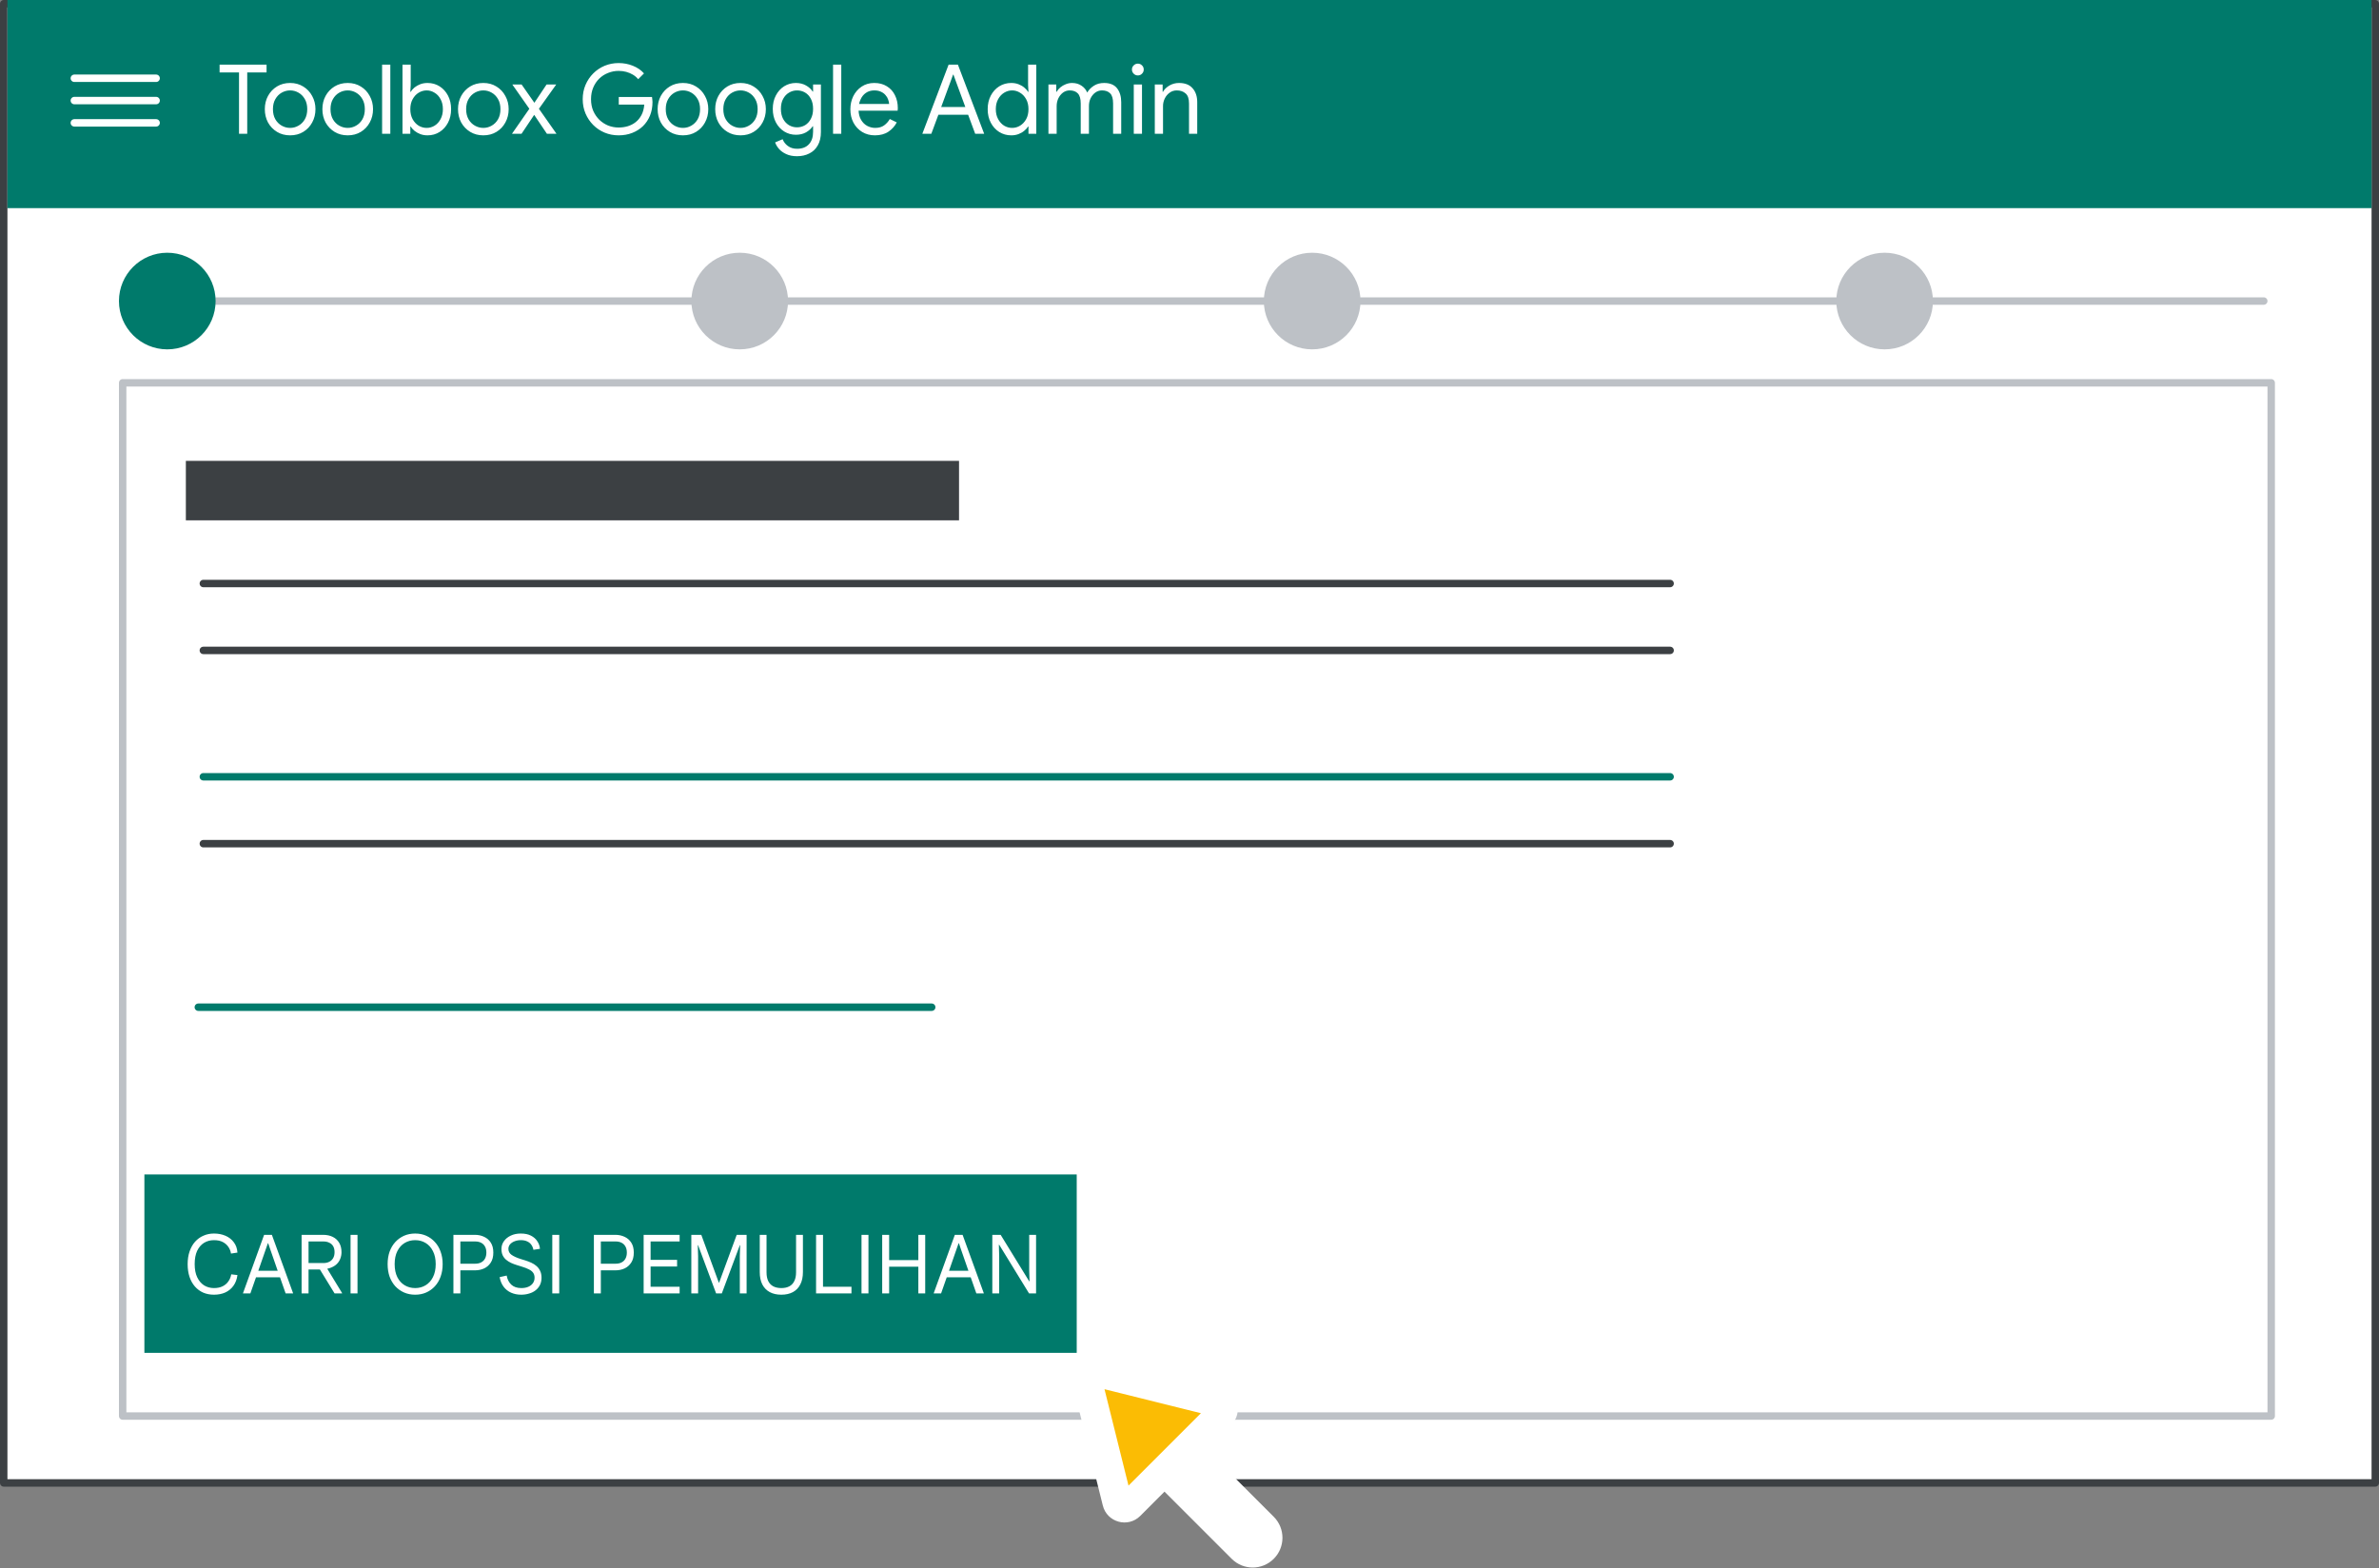 <svg width="320" height="211" viewBox="0 0 320 211" fill="none" xmlns="http://www.w3.org/2000/svg">
<rect x="0" y="0" width="320" height="211" fill="#808080" stroke="none"/>
<g id="admin-account-recovery-toolbox-step1" clip-path="url(#clip0_4546_335)">
<rect id="Rectangle" x="0.5" y="0.5" width="319" height="199" fill="white" stroke="#3C4043" stroke-linejoin="round"/>
<path id="Line" d="M17 40.5H304.5" stroke="#BDC1C6" stroke-linecap="round"/>
<rect id="Rectangle_2" x="1" width="318" height="28" fill="#007A6B"/>
<rect id="Rectangle_3" x="16.5" y="51.5" width="289" height="139" fill="white" stroke="#BDC1C6" stroke-linejoin="round"/>
<path id="Google Admin Toolbox" d="M32.15 18V9.745H29.537V8.692H35.855V9.745H33.255V18H32.15ZM39.027 18.208C38.359 18.208 37.77 18.052 37.259 17.74C36.748 17.428 36.344 17.008 36.05 16.479C35.764 15.942 35.621 15.344 35.621 14.685C35.621 14.026 35.764 13.433 36.05 12.904C36.344 12.367 36.748 11.942 37.259 11.63C37.77 11.318 38.359 11.162 39.027 11.162C39.694 11.162 40.283 11.322 40.795 11.643C41.306 11.955 41.705 12.38 41.991 12.917C42.285 13.446 42.433 14.035 42.433 14.685C42.433 15.344 42.285 15.942 41.991 16.479C41.705 17.008 41.306 17.428 40.795 17.74C40.283 18.052 39.694 18.208 39.027 18.208ZM39.027 17.207C39.425 17.207 39.798 17.107 40.145 16.908C40.5 16.709 40.786 16.423 41.003 16.05C41.219 15.669 41.328 15.214 41.328 14.685C41.328 14.156 41.219 13.706 41.003 13.333C40.786 12.952 40.5 12.661 40.145 12.462C39.798 12.263 39.425 12.163 39.027 12.163C38.628 12.163 38.251 12.263 37.896 12.462C37.541 12.661 37.255 12.952 37.038 13.333C36.821 13.706 36.713 14.156 36.713 14.685C36.713 15.214 36.821 15.669 37.038 16.05C37.255 16.423 37.541 16.709 37.896 16.908C38.251 17.107 38.628 17.207 39.027 17.207ZM46.771 18.208C46.104 18.208 45.514 18.052 45.003 17.74C44.492 17.428 44.089 17.008 43.794 16.479C43.508 15.942 43.365 15.344 43.365 14.685C43.365 14.026 43.508 13.433 43.794 12.904C44.089 12.367 44.492 11.942 45.003 11.63C45.514 11.318 46.104 11.162 46.771 11.162C47.438 11.162 48.028 11.322 48.539 11.643C49.05 11.955 49.449 12.38 49.735 12.917C50.03 13.446 50.177 14.035 50.177 14.685C50.177 15.344 50.03 15.942 49.735 16.479C49.449 17.008 49.05 17.428 48.539 17.74C48.028 18.052 47.438 18.208 46.771 18.208ZM46.771 17.207C47.17 17.207 47.542 17.107 47.889 16.908C48.244 16.709 48.53 16.423 48.747 16.05C48.964 15.669 49.072 15.214 49.072 14.685C49.072 14.156 48.964 13.706 48.747 13.333C48.53 12.952 48.244 12.661 47.889 12.462C47.542 12.263 47.17 12.163 46.771 12.163C46.372 12.163 45.995 12.263 45.64 12.462C45.285 12.661 44.999 12.952 44.782 13.333C44.565 13.706 44.457 14.156 44.457 14.685C44.457 15.214 44.565 15.669 44.782 16.05C44.999 16.423 45.285 16.709 45.64 16.908C45.995 17.107 46.372 17.207 46.771 17.207ZM51.397 18V8.692H52.502V18H51.397ZM57.506 18.208C57.151 18.208 56.825 18.152 56.531 18.039C56.236 17.926 55.976 17.779 55.751 17.597C55.534 17.415 55.365 17.224 55.244 17.025H55.192V18H54.139V8.692H55.244V11.435L55.192 12.358H55.244C55.365 12.15 55.534 11.955 55.751 11.773C55.976 11.591 56.236 11.444 56.531 11.331C56.825 11.218 57.151 11.162 57.506 11.162C58.112 11.162 58.654 11.314 59.131 11.617C59.608 11.92 59.984 12.336 60.262 12.865C60.539 13.394 60.678 14 60.678 14.685C60.678 15.37 60.539 15.976 60.262 16.505C59.984 17.034 59.608 17.45 59.131 17.753C58.654 18.056 58.112 18.208 57.506 18.208ZM57.389 17.207C57.77 17.207 58.126 17.107 58.455 16.908C58.793 16.7 59.062 16.405 59.261 16.024C59.469 15.643 59.573 15.196 59.573 14.685C59.573 14.165 59.469 13.719 59.261 13.346C59.062 12.965 58.793 12.674 58.455 12.475C58.126 12.267 57.77 12.163 57.389 12.163C57.008 12.163 56.648 12.267 56.31 12.475C55.98 12.674 55.712 12.965 55.504 13.346C55.296 13.719 55.192 14.165 55.192 14.685C55.192 15.205 55.296 15.656 55.504 16.037C55.712 16.41 55.98 16.7 56.31 16.908C56.648 17.107 57.008 17.207 57.389 17.207ZM65.014 18.208C64.347 18.208 63.758 18.052 63.246 17.74C62.735 17.428 62.332 17.008 62.037 16.479C61.751 15.942 61.608 15.344 61.608 14.685C61.608 14.026 61.751 13.433 62.037 12.904C62.332 12.367 62.735 11.942 63.246 11.63C63.758 11.318 64.347 11.162 65.014 11.162C65.681 11.162 66.271 11.322 66.782 11.643C67.293 11.955 67.692 12.38 67.978 12.917C68.273 13.446 68.42 14.035 68.42 14.685C68.42 15.344 68.273 15.942 67.978 16.479C67.692 17.008 67.293 17.428 66.782 17.74C66.271 18.052 65.681 18.208 65.014 18.208ZM65.014 17.207C65.413 17.207 65.785 17.107 66.132 16.908C66.487 16.709 66.773 16.423 66.99 16.05C67.207 15.669 67.315 15.214 67.315 14.685C67.315 14.156 67.207 13.706 66.99 13.333C66.773 12.952 66.487 12.661 66.132 12.462C65.785 12.263 65.413 12.163 65.014 12.163C64.615 12.163 64.239 12.263 63.883 12.462C63.528 12.661 63.242 12.952 63.025 13.333C62.809 13.706 62.7 14.156 62.7 14.685C62.7 15.214 62.809 15.669 63.025 16.05C63.242 16.423 63.528 16.709 63.883 16.908C64.239 17.107 64.615 17.207 65.014 17.207ZM68.863 18L71.203 14.633L68.915 11.37H70.163L71.879 13.827L73.517 11.37H74.817L72.49 14.633L74.856 18H73.569L71.853 15.452L70.15 18H68.863ZM83.204 18.208C82.546 18.208 81.922 18.087 81.332 17.844C80.752 17.601 80.24 17.259 79.798 16.817C79.356 16.375 79.01 15.859 78.758 15.27C78.507 14.681 78.381 14.039 78.381 13.346C78.381 12.653 78.507 12.011 78.758 11.422C79.01 10.833 79.356 10.317 79.798 9.875C80.24 9.433 80.752 9.091 81.332 8.848C81.922 8.605 82.546 8.484 83.204 8.484C83.889 8.484 84.53 8.605 85.128 8.848C85.735 9.091 86.233 9.433 86.623 9.875L85.843 10.655C85.644 10.412 85.406 10.209 85.128 10.044C84.851 9.879 84.552 9.754 84.231 9.667C83.911 9.58 83.573 9.537 83.217 9.537C82.723 9.537 82.251 9.628 81.8 9.81C81.35 9.983 80.951 10.239 80.604 10.577C80.266 10.906 79.998 11.305 79.798 11.773C79.599 12.241 79.499 12.765 79.499 13.346C79.499 13.927 79.599 14.451 79.798 14.919C80.006 15.387 80.284 15.79 80.63 16.128C80.977 16.457 81.371 16.713 81.813 16.895C82.264 17.068 82.732 17.155 83.217 17.155C83.633 17.155 84.036 17.099 84.426 16.986C84.825 16.865 85.18 16.683 85.492 16.44C85.813 16.189 86.077 15.868 86.285 15.478C86.493 15.088 86.619 14.62 86.662 14.074H83.23V13.047H87.702C87.72 13.16 87.733 13.268 87.741 13.372C87.759 13.476 87.767 13.589 87.767 13.71V13.723C87.767 14.39 87.655 15.001 87.429 15.556C87.204 16.102 86.888 16.574 86.48 16.973C86.073 17.363 85.592 17.666 85.037 17.883C84.483 18.1 83.872 18.208 83.204 18.208ZM91.865 18.208C91.197 18.208 90.608 18.052 90.097 17.74C89.585 17.428 89.182 17.008 88.888 16.479C88.602 15.942 88.459 15.344 88.459 14.685C88.459 14.026 88.602 13.433 88.888 12.904C89.182 12.367 89.585 11.942 90.097 11.63C90.608 11.318 91.197 11.162 91.865 11.162C92.532 11.162 93.121 11.322 93.633 11.643C94.144 11.955 94.543 12.38 94.829 12.917C95.123 13.446 95.271 14.035 95.271 14.685C95.271 15.344 95.123 15.942 94.829 16.479C94.543 17.008 94.144 17.428 93.633 17.74C93.121 18.052 92.532 18.208 91.865 18.208ZM91.865 17.207C92.263 17.207 92.636 17.107 92.983 16.908C93.338 16.709 93.624 16.423 93.841 16.05C94.057 15.669 94.166 15.214 94.166 14.685C94.166 14.156 94.057 13.706 93.841 13.333C93.624 12.952 93.338 12.661 92.983 12.462C92.636 12.263 92.263 12.163 91.865 12.163C91.466 12.163 91.089 12.263 90.734 12.462C90.378 12.661 90.092 12.952 89.876 13.333C89.659 13.706 89.551 14.156 89.551 14.685C89.551 15.214 89.659 15.669 89.876 16.05C90.092 16.423 90.378 16.709 90.734 16.908C91.089 17.107 91.466 17.207 91.865 17.207ZM99.609 18.208C98.942 18.208 98.352 18.052 97.841 17.74C97.329 17.428 96.927 17.008 96.632 16.479C96.346 15.942 96.203 15.344 96.203 14.685C96.203 14.026 96.346 13.433 96.632 12.904C96.927 12.367 97.329 11.942 97.841 11.63C98.352 11.318 98.942 11.162 99.609 11.162C100.276 11.162 100.866 11.322 101.377 11.643C101.888 11.955 102.287 12.38 102.573 12.917C102.868 13.446 103.015 14.035 103.015 14.685C103.015 15.344 102.868 15.942 102.573 16.479C102.287 17.008 101.888 17.428 101.377 17.74C100.866 18.052 100.276 18.208 99.609 18.208ZM99.609 17.207C100.008 17.207 100.38 17.107 100.727 16.908C101.082 16.709 101.368 16.423 101.585 16.05C101.802 15.669 101.91 15.214 101.91 14.685C101.91 14.156 101.802 13.706 101.585 13.333C101.368 12.952 101.082 12.661 100.727 12.462C100.38 12.263 100.008 12.163 99.609 12.163C99.21 12.163 98.833 12.263 98.478 12.462C98.123 12.661 97.837 12.952 97.62 13.333C97.403 13.706 97.295 14.156 97.295 14.685C97.295 15.214 97.403 15.669 97.62 16.05C97.837 16.423 98.123 16.709 98.478 16.908C98.833 17.107 99.21 17.207 99.609 17.207ZM107.21 21.016C106.647 21.016 106.161 20.921 105.754 20.73C105.355 20.548 105.03 20.314 104.779 20.028C104.536 19.742 104.363 19.452 104.259 19.157L105.273 18.728C105.412 19.092 105.646 19.395 105.975 19.638C106.313 19.889 106.725 20.015 107.21 20.015C107.903 20.015 108.436 19.811 108.809 19.404C109.182 19.005 109.368 18.446 109.368 17.727V16.986H109.316C109.108 17.307 108.809 17.58 108.419 17.805C108.029 18.022 107.574 18.13 107.054 18.13C106.482 18.13 105.958 17.983 105.481 17.688C105.013 17.393 104.64 16.986 104.363 16.466C104.086 15.937 103.947 15.331 103.947 14.646C103.947 13.961 104.086 13.359 104.363 12.839C104.64 12.31 105.013 11.899 105.481 11.604C105.958 11.309 106.482 11.162 107.054 11.162C107.574 11.162 108.029 11.275 108.419 11.5C108.809 11.717 109.108 11.99 109.316 12.319H109.368V11.37H110.421V17.74C110.421 18.477 110.278 19.088 109.992 19.573C109.715 20.058 109.333 20.418 108.848 20.652C108.371 20.895 107.825 21.016 107.21 21.016ZM107.21 17.129C107.6 17.129 107.96 17.034 108.289 16.843C108.618 16.644 108.878 16.358 109.069 15.985C109.268 15.612 109.368 15.166 109.368 14.646C109.368 14.109 109.268 13.658 109.069 13.294C108.878 12.921 108.618 12.64 108.289 12.449C107.96 12.258 107.6 12.163 107.21 12.163C106.82 12.163 106.46 12.263 106.131 12.462C105.802 12.653 105.537 12.934 105.338 13.307C105.139 13.671 105.039 14.117 105.039 14.646C105.039 15.175 105.139 15.625 105.338 15.998C105.537 16.362 105.802 16.644 106.131 16.843C106.46 17.034 106.82 17.129 107.21 17.129ZM112.055 18V8.692H113.16V18H112.055ZM117.685 18.208C117.043 18.208 116.471 18.056 115.969 17.753C115.475 17.45 115.085 17.034 114.799 16.505C114.521 15.976 114.383 15.374 114.383 14.698C114.383 14.065 114.513 13.48 114.773 12.943C115.041 12.406 115.414 11.977 115.891 11.656C116.376 11.327 116.944 11.162 117.594 11.162C118.252 11.162 118.816 11.309 119.284 11.604C119.76 11.89 120.124 12.289 120.376 12.8C120.636 13.311 120.766 13.896 120.766 14.555C120.766 14.616 120.761 14.676 120.753 14.737C120.753 14.798 120.748 14.85 120.74 14.893H115.488C115.514 15.37 115.622 15.773 115.813 16.102C116.029 16.475 116.307 16.752 116.645 16.934C116.991 17.116 117.351 17.207 117.724 17.207C118.209 17.207 118.608 17.094 118.92 16.869C119.24 16.635 119.496 16.349 119.687 16.011L120.623 16.466C120.363 16.969 119.99 17.385 119.505 17.714C119.019 18.043 118.413 18.208 117.685 18.208ZM115.553 13.983H119.596C119.587 13.801 119.544 13.606 119.466 13.398C119.396 13.181 119.279 12.982 119.115 12.8C118.959 12.609 118.755 12.458 118.504 12.345C118.261 12.224 117.958 12.163 117.594 12.163C117.16 12.163 116.783 12.276 116.463 12.501C116.151 12.718 115.912 13.017 115.748 13.398C115.661 13.58 115.596 13.775 115.553 13.983ZM124.063 18L127.599 8.692H128.847L132.383 18H131.174L130.225 15.439H126.221L125.272 18H124.063ZM129.848 14.399L128.613 11.045L128.249 10.044H128.197L127.833 11.045L126.598 14.399H129.848ZM136.026 18.208C135.428 18.208 134.887 18.056 134.401 17.753C133.925 17.45 133.548 17.034 133.27 16.505C132.993 15.976 132.854 15.37 132.854 14.685C132.854 14 132.993 13.394 133.27 12.865C133.548 12.336 133.925 11.92 134.401 11.617C134.887 11.314 135.428 11.162 136.026 11.162C136.382 11.162 136.707 11.218 137.001 11.331C137.296 11.444 137.552 11.591 137.768 11.773C137.994 11.955 138.167 12.15 138.288 12.358H138.34L138.288 11.435V8.692H139.393V18H138.34V17.025H138.288C138.167 17.224 137.994 17.415 137.768 17.597C137.552 17.779 137.296 17.926 137.001 18.039C136.707 18.152 136.382 18.208 136.026 18.208ZM136.143 17.207C136.525 17.207 136.88 17.107 137.209 16.908C137.547 16.7 137.82 16.41 138.028 16.037C138.236 15.656 138.34 15.205 138.34 14.685C138.34 14.165 138.236 13.719 138.028 13.346C137.82 12.965 137.547 12.674 137.209 12.475C136.88 12.267 136.525 12.163 136.143 12.163C135.762 12.163 135.402 12.267 135.064 12.475C134.735 12.674 134.466 12.965 134.258 13.346C134.05 13.719 133.946 14.165 133.946 14.685C133.946 15.196 134.05 15.643 134.258 16.024C134.466 16.405 134.735 16.7 135.064 16.908C135.402 17.107 135.762 17.207 136.143 17.207ZM141.026 18V11.37H142.079V12.345H142.131C142.252 12.128 142.417 11.933 142.625 11.76C142.841 11.578 143.084 11.435 143.353 11.331C143.63 11.218 143.912 11.162 144.198 11.162C144.692 11.162 145.116 11.283 145.472 11.526C145.827 11.76 146.083 12.068 146.239 12.449C146.464 12.076 146.767 11.769 147.149 11.526C147.53 11.283 147.985 11.162 148.514 11.162C149.302 11.162 149.883 11.4 150.256 11.877C150.628 12.354 150.815 12.978 150.815 13.749V18H149.723V13.918C149.723 13.277 149.593 12.826 149.333 12.566C149.073 12.297 148.704 12.163 148.228 12.163C147.89 12.163 147.586 12.263 147.318 12.462C147.058 12.653 146.85 12.908 146.694 13.229C146.546 13.541 146.473 13.883 146.473 14.256V18H145.368V13.931C145.368 13.29 145.238 12.835 144.978 12.566C144.718 12.297 144.354 12.163 143.886 12.163C143.548 12.163 143.244 12.263 142.976 12.462C142.716 12.661 142.508 12.921 142.352 13.242C142.204 13.563 142.131 13.909 142.131 14.282V18H141.026ZM152.505 18V11.37H153.61V18H152.505ZM153.051 10.148C152.834 10.148 152.648 10.07 152.492 9.914C152.336 9.758 152.258 9.572 152.258 9.355C152.258 9.13 152.336 8.943 152.492 8.796C152.648 8.64 152.834 8.562 153.051 8.562C153.276 8.562 153.462 8.64 153.61 8.796C153.766 8.943 153.844 9.13 153.844 9.355C153.844 9.572 153.766 9.758 153.61 9.914C153.462 10.07 153.276 10.148 153.051 10.148ZM155.333 18V11.37H156.386V12.345H156.438C156.611 12.024 156.893 11.747 157.283 11.513C157.682 11.279 158.115 11.162 158.583 11.162C159.398 11.162 160.009 11.4 160.416 11.877C160.832 12.345 161.04 12.969 161.04 13.749V18H159.935V13.918C159.935 13.277 159.779 12.826 159.467 12.566C159.164 12.297 158.769 12.163 158.284 12.163C157.92 12.163 157.599 12.267 157.322 12.475C157.045 12.674 156.828 12.934 156.672 13.255C156.516 13.576 156.438 13.914 156.438 14.269V18H155.333Z" fill="white"/>
<g id="UI/menu-light-grey">
<path id="Line_2" d="M10 10.529H21" stroke="white" stroke-linecap="round" stroke-linejoin="round"/>
<path id="Line_3" d="M10 13.529H21" stroke="white" stroke-linecap="round" stroke-linejoin="round"/>
<path id="Line_4" d="M10 16.529H21" stroke="white" stroke-linecap="round" stroke-linejoin="round"/>
</g>
<g id="Group 3">
<g id="Group 4">
<rect id="Rectangle_4" x="19.422" y="158" width="125.408" height="24" fill="#007A6B"/>
<path id="LOOKUP RECOVERY OPTI" d="M28.782 174.176C28.254 174.176 27.774 174.084 27.341 173.901C26.909 173.71 26.535 173.435 26.219 173.076C25.904 172.717 25.662 172.284 25.493 171.778C25.325 171.272 25.24 170.7 25.24 170.062C25.24 169.424 25.328 168.852 25.504 168.346C25.68 167.833 25.926 167.4 26.241 167.048C26.564 166.689 26.942 166.417 27.374 166.234C27.807 166.043 28.276 165.948 28.782 165.948C29.347 165.948 29.86 166.047 30.322 166.245C30.784 166.443 31.158 166.733 31.444 167.114C31.738 167.495 31.903 167.961 31.939 168.511L31.07 168.643C31.026 168.328 30.913 168.034 30.729 167.763C30.546 167.484 30.293 167.261 29.97 167.092C29.655 166.923 29.259 166.839 28.782 166.839C28.284 166.839 27.836 166.96 27.44 167.202C27.052 167.444 26.744 167.803 26.516 168.28C26.296 168.757 26.186 169.351 26.186 170.062C26.186 170.766 26.3 171.356 26.527 171.833C26.755 172.31 27.063 172.673 27.451 172.922C27.847 173.164 28.291 173.285 28.782 173.285C29.237 173.285 29.626 173.204 29.948 173.043C30.271 172.882 30.528 172.662 30.718 172.383C30.916 172.104 31.045 171.789 31.103 171.437L31.939 171.536C31.866 172.101 31.686 172.581 31.4 172.977C31.114 173.373 30.748 173.674 30.3 173.879C29.853 174.077 29.347 174.176 28.782 174.176ZM32.677 174L35.526 166.124H36.571L39.431 174H38.419L37.66 171.833H34.437L33.678 174H32.677ZM37.352 170.953L36.362 168.104L36.076 167.257H36.032L35.735 168.104L34.745 170.953H37.352ZM40.568 174V166.124H43.461C43.96 166.124 44.392 166.216 44.759 166.399C45.133 166.582 45.423 166.85 45.628 167.202C45.833 167.547 45.936 167.965 45.936 168.456C45.936 168.764 45.881 169.057 45.771 169.336C45.668 169.615 45.5 169.864 45.265 170.084C45.038 170.297 44.741 170.465 44.374 170.59C44.264 170.634 44.147 170.667 44.022 170.689L46.013 173.956V174H45.001L43.032 170.788H41.503V174H40.568ZM41.503 169.919H43.505C43.798 169.919 44.055 169.864 44.275 169.754C44.502 169.644 44.678 169.483 44.803 169.27C44.935 169.05 45.001 168.779 45.001 168.456C45.001 168.133 44.939 167.866 44.814 167.653C44.689 167.44 44.513 167.283 44.286 167.18C44.066 167.07 43.806 167.015 43.505 167.015H41.503V169.919ZM47.153 174V166.124H48.088V174H47.153ZM55.846 174.176C55.303 174.176 54.804 174.077 54.35 173.879C53.903 173.681 53.51 173.402 53.173 173.043C52.843 172.676 52.586 172.244 52.403 171.745C52.227 171.239 52.139 170.678 52.139 170.062C52.139 169.446 52.227 168.889 52.403 168.39C52.586 167.884 52.843 167.451 53.173 167.092C53.51 166.725 53.903 166.443 54.35 166.245C54.804 166.047 55.303 165.948 55.846 165.948C56.389 165.948 56.883 166.047 57.331 166.245C57.778 166.443 58.167 166.725 58.497 167.092C58.834 167.451 59.091 167.884 59.267 168.39C59.45 168.889 59.542 169.446 59.542 170.062C59.542 170.678 59.45 171.239 59.267 171.745C59.091 172.244 58.834 172.676 58.497 173.043C58.167 173.402 57.778 173.681 57.331 173.879C56.883 174.077 56.389 174.176 55.846 174.176ZM55.846 173.285C56.367 173.285 56.832 173.16 57.243 172.911C57.661 172.662 57.991 172.299 58.233 171.822C58.482 171.338 58.607 170.751 58.607 170.062C58.607 169.373 58.482 168.79 58.233 168.313C57.991 167.829 57.661 167.462 57.243 167.213C56.832 166.964 56.367 166.839 55.846 166.839C55.325 166.839 54.856 166.964 54.438 167.213C54.02 167.462 53.69 167.829 53.448 168.313C53.206 168.79 53.085 169.373 53.085 170.062C53.085 170.751 53.206 171.338 53.448 171.822C53.69 172.299 54.02 172.662 54.438 172.911C54.856 173.16 55.325 173.285 55.846 173.285ZM60.989 174V166.124H63.893C64.333 166.124 64.74 166.212 65.114 166.388C65.488 166.557 65.789 166.817 66.016 167.169C66.243 167.521 66.357 167.968 66.357 168.511C66.357 169.054 66.243 169.501 66.016 169.853C65.789 170.205 65.488 170.469 65.114 170.645C64.74 170.814 64.333 170.898 63.893 170.898H61.924V174H60.989ZM61.924 170.007H63.915C64.23 170.007 64.498 169.948 64.718 169.831C64.945 169.714 65.118 169.545 65.235 169.325C65.36 169.098 65.422 168.826 65.422 168.511C65.422 168.188 65.36 167.917 65.235 167.697C65.118 167.477 64.945 167.308 64.718 167.191C64.498 167.074 64.23 167.015 63.915 167.015H61.924V170.007ZM70.101 174.176C69.603 174.176 69.148 174.084 68.737 173.901C68.334 173.718 68 173.45 67.736 173.098C67.472 172.746 67.296 172.317 67.208 171.811L68.154 171.602C68.235 172.093 68.437 172.497 68.759 172.812C69.089 173.127 69.544 173.285 70.123 173.285C70.475 173.285 70.783 173.23 71.047 173.12C71.319 173.003 71.528 172.841 71.674 172.636C71.828 172.423 71.905 172.178 71.905 171.899C71.905 171.62 71.839 171.393 71.707 171.217C71.583 171.041 71.392 170.891 71.135 170.766C70.879 170.634 70.556 170.509 70.167 170.392L69.562 170.205C69.269 170.117 68.994 170.014 68.737 169.897C68.481 169.772 68.253 169.626 68.055 169.457C67.865 169.288 67.714 169.087 67.604 168.852C67.502 168.617 67.45 168.342 67.45 168.027C67.45 167.638 67.56 167.29 67.78 166.982C68 166.667 68.305 166.417 68.693 166.234C69.089 166.043 69.54 165.948 70.046 165.948C70.596 165.948 71.055 166.043 71.421 166.234C71.795 166.425 72.081 166.678 72.279 166.993C72.485 167.301 72.602 167.638 72.631 168.005L71.751 168.137C71.7 167.873 71.605 167.646 71.465 167.455C71.326 167.257 71.139 167.107 70.904 167.004C70.677 166.894 70.395 166.839 70.057 166.839C69.749 166.839 69.467 166.89 69.21 166.993C68.961 167.088 68.759 167.224 68.605 167.4C68.459 167.576 68.385 167.781 68.385 168.016C68.385 168.346 68.528 168.614 68.814 168.819C69.108 169.024 69.522 169.211 70.057 169.38L70.662 169.567C70.941 169.655 71.209 169.758 71.465 169.875C71.729 169.992 71.964 170.143 72.169 170.326C72.375 170.502 72.536 170.718 72.653 170.975C72.778 171.224 72.84 171.532 72.84 171.899C72.84 172.258 72.771 172.581 72.631 172.867C72.492 173.146 72.298 173.384 72.048 173.582C71.799 173.78 71.506 173.927 71.168 174.022C70.838 174.125 70.483 174.176 70.101 174.176ZM74.288 174V166.124H75.223V174H74.288ZM79.884 174V166.124H82.788C83.228 166.124 83.635 166.212 84.009 166.388C84.383 166.557 84.684 166.817 84.911 167.169C85.139 167.521 85.252 167.968 85.252 168.511C85.252 169.054 85.139 169.501 84.911 169.853C84.684 170.205 84.383 170.469 84.009 170.645C83.635 170.814 83.228 170.898 82.788 170.898H80.819V174H79.884ZM80.819 170.007H82.81C83.126 170.007 83.393 169.948 83.613 169.831C83.841 169.714 84.013 169.545 84.13 169.325C84.255 169.098 84.317 168.826 84.317 168.511C84.317 168.188 84.255 167.917 84.13 167.697C84.013 167.477 83.841 167.308 83.613 167.191C83.393 167.074 83.126 167.015 82.81 167.015H80.819V170.007ZM86.577 174V166.124H91.417V167.015H87.512V169.49H91.076V170.381H87.512V173.109H91.417V174H86.577ZM92.99 174V166.124H94.332L96.686 172.548H96.73L99.095 166.124H100.426V174H99.513V168.995L99.557 167.521H99.513L97.093 174H96.323L93.903 167.521H93.859L93.903 168.995V174H92.99ZM105.098 174.176C104.49 174.176 103.969 174.059 103.536 173.824C103.104 173.589 102.77 173.245 102.535 172.79C102.308 172.335 102.194 171.782 102.194 171.129V166.124H103.107V171.173C103.107 171.628 103.181 172.013 103.327 172.328C103.481 172.643 103.705 172.882 103.998 173.043C104.299 173.204 104.666 173.285 105.098 173.285C105.531 173.285 105.894 173.204 106.187 173.043C106.481 172.882 106.701 172.643 106.847 172.328C107.001 172.013 107.078 171.628 107.078 171.173V166.124H108.002V171.129C108.002 171.782 107.885 172.335 107.65 172.79C107.423 173.245 107.093 173.589 106.66 173.824C106.228 174.059 105.707 174.176 105.098 174.176ZM109.769 174V166.124H110.704V173.109H114.532V174H109.769ZM115.882 174V166.124H116.817V174H115.882ZM118.664 174V166.124H119.599V169.523H123.526V166.124H124.45V174H123.526V170.414H119.599V174H118.664ZM125.586 174L128.435 166.124H129.48L132.34 174H131.328L130.569 171.833H127.346L126.587 174H125.586ZM130.261 170.953L129.271 168.104L128.985 167.257H128.941L128.644 168.104L127.654 170.953H130.261ZM133.477 174V166.124H134.599L138.438 172.372H138.482L138.438 170.865V166.124H139.362V174H138.416L134.401 167.455H134.357L134.401 168.962V174H133.477Z" fill="white"/>
</g>
</g>
<circle id="Oval" cx="22.5" cy="40.5" r="6.5" fill="#007A6B"/>
<circle id="Oval_2" cx="99.5" cy="40.5" r="6.5" fill="#BDC1C6"/>
<circle id="Oval_3" cx="176.5" cy="40.5" r="6.5" fill="#BDC1C6"/>
<circle id="Oval_4" cx="253.5" cy="40.5" r="6.5" fill="#BDC1C6"/>
<rect id="Rectangle_5" x="25" y="62" width="104" height="8" fill="#3C4043"/>
<path id="Line 5" d="M27.351 78.5H224.649" stroke="#3C4043" stroke-linecap="round" stroke-linejoin="round"/>
<path id="Line 5_2" d="M27.351 87.5H224.649" stroke="#3C4043" stroke-linecap="round" stroke-linejoin="round"/>
<g id="UI/line-dark-grey">
<path id="Line 5_3" d="M27.351 104.5H224.649" stroke="#007A6B" stroke-linecap="round" stroke-linejoin="round"/>
</g>
<g id="UI/line-dark-grey_2">
<path id="Line 5_4" d="M27.351 113.5H224.649" stroke="#3C4043" stroke-linecap="round" stroke-linejoin="round"/>
</g>
<g id="UI/line-dark-grey_3">
<path id="Line 5_5" d="M26.676 135.5H125.324" stroke="#007A6B" stroke-linecap="round" stroke-linejoin="round"/>
</g>
<g id="Cursor ">
<g id="Union">
<mask id="path-21-outside-1_4546_335" maskUnits="userSpaceOnUse" x="135.538" y="174.084" width="44.548" height="44.548" fill="black">
<rect fill="white" x="135.538" y="174.084" width="44.548" height="44.548"/>
<path fill-rule="evenodd" clip-rule="evenodd" d="M147.436 184.547C146.704 184.365 146.042 185.027 146.224 185.759L150.281 202.059C150.469 202.814 151.409 203.074 151.959 202.524L156.639 197.844L167.089 208.294C167.87 209.075 169.136 209.075 169.917 208.294C170.698 207.513 170.698 206.247 169.917 205.466L159.468 195.016L164.202 190.282C164.751 189.732 164.491 188.792 163.736 188.604L147.436 184.547Z"/>
</mask>
<path fill-rule="evenodd" clip-rule="evenodd" d="M147.436 184.547C146.704 184.365 146.042 185.027 146.224 185.759L150.281 202.059C150.469 202.814 151.409 203.074 151.959 202.524L156.639 197.844L167.089 208.294C167.87 209.075 169.136 209.075 169.917 208.294C170.698 207.513 170.698 206.247 169.917 205.466L159.468 195.016L164.202 190.282C164.751 189.732 164.491 188.792 163.736 188.604L147.436 184.547Z" fill="#FBBC04"/>
<path d="M146.224 185.759L148.165 185.276L148.165 185.276L146.224 185.759ZM147.436 184.547L147.919 182.606L147.919 182.606L147.436 184.547ZM150.281 202.059L152.222 201.576L152.222 201.576L150.281 202.059ZM156.639 197.844L158.053 196.43L156.639 195.016L155.225 196.43L156.639 197.844ZM159.468 195.016L158.053 193.601L156.639 195.016L158.053 196.43L159.468 195.016ZM164.202 190.282L162.787 188.868L164.202 190.282ZM163.736 188.604L163.253 190.545L163.253 190.545L163.736 188.604ZM148.165 185.276C148.347 186.008 147.685 186.67 146.953 186.488L147.919 182.606C145.724 182.06 143.737 184.047 144.283 186.242L148.165 185.276ZM152.222 201.576L148.165 185.276L144.283 186.242L148.341 202.542L152.222 201.576ZM150.545 201.11C151.095 200.56 152.034 200.821 152.222 201.576L148.341 202.542C148.904 204.806 151.723 205.588 153.373 203.939L150.545 201.11ZM155.225 196.43L150.545 201.11L153.373 203.939L158.053 199.258L155.225 196.43ZM168.503 206.88L158.053 196.43L155.225 199.258L165.675 209.708L168.503 206.88ZM168.503 206.88L165.675 209.708C167.237 211.27 169.77 211.27 171.332 209.708L168.503 206.88ZM168.503 206.88L168.503 206.88L171.332 209.708C172.894 208.146 172.894 205.613 171.332 204.051L168.503 206.88ZM158.053 196.43L168.503 206.88L171.332 204.051L160.882 193.601L158.053 196.43ZM162.787 188.868L158.053 193.601L160.882 196.43L165.616 191.696L162.787 188.868ZM163.253 190.545C162.498 190.357 162.237 189.417 162.787 188.868L165.616 191.696C167.266 190.046 166.483 187.227 164.219 186.663L163.253 190.545ZM146.953 186.488L163.253 190.545L164.219 186.663L147.919 182.606L146.953 186.488Z" fill="white" mask="url(#path-21-outside-1_4546_335)"/>
</g>
</g>
</g>
<defs>
<clipPath id="clip0_4546_335">
<rect width="320" height="211" fill="white"/>
</clipPath>
</defs>
</svg>
